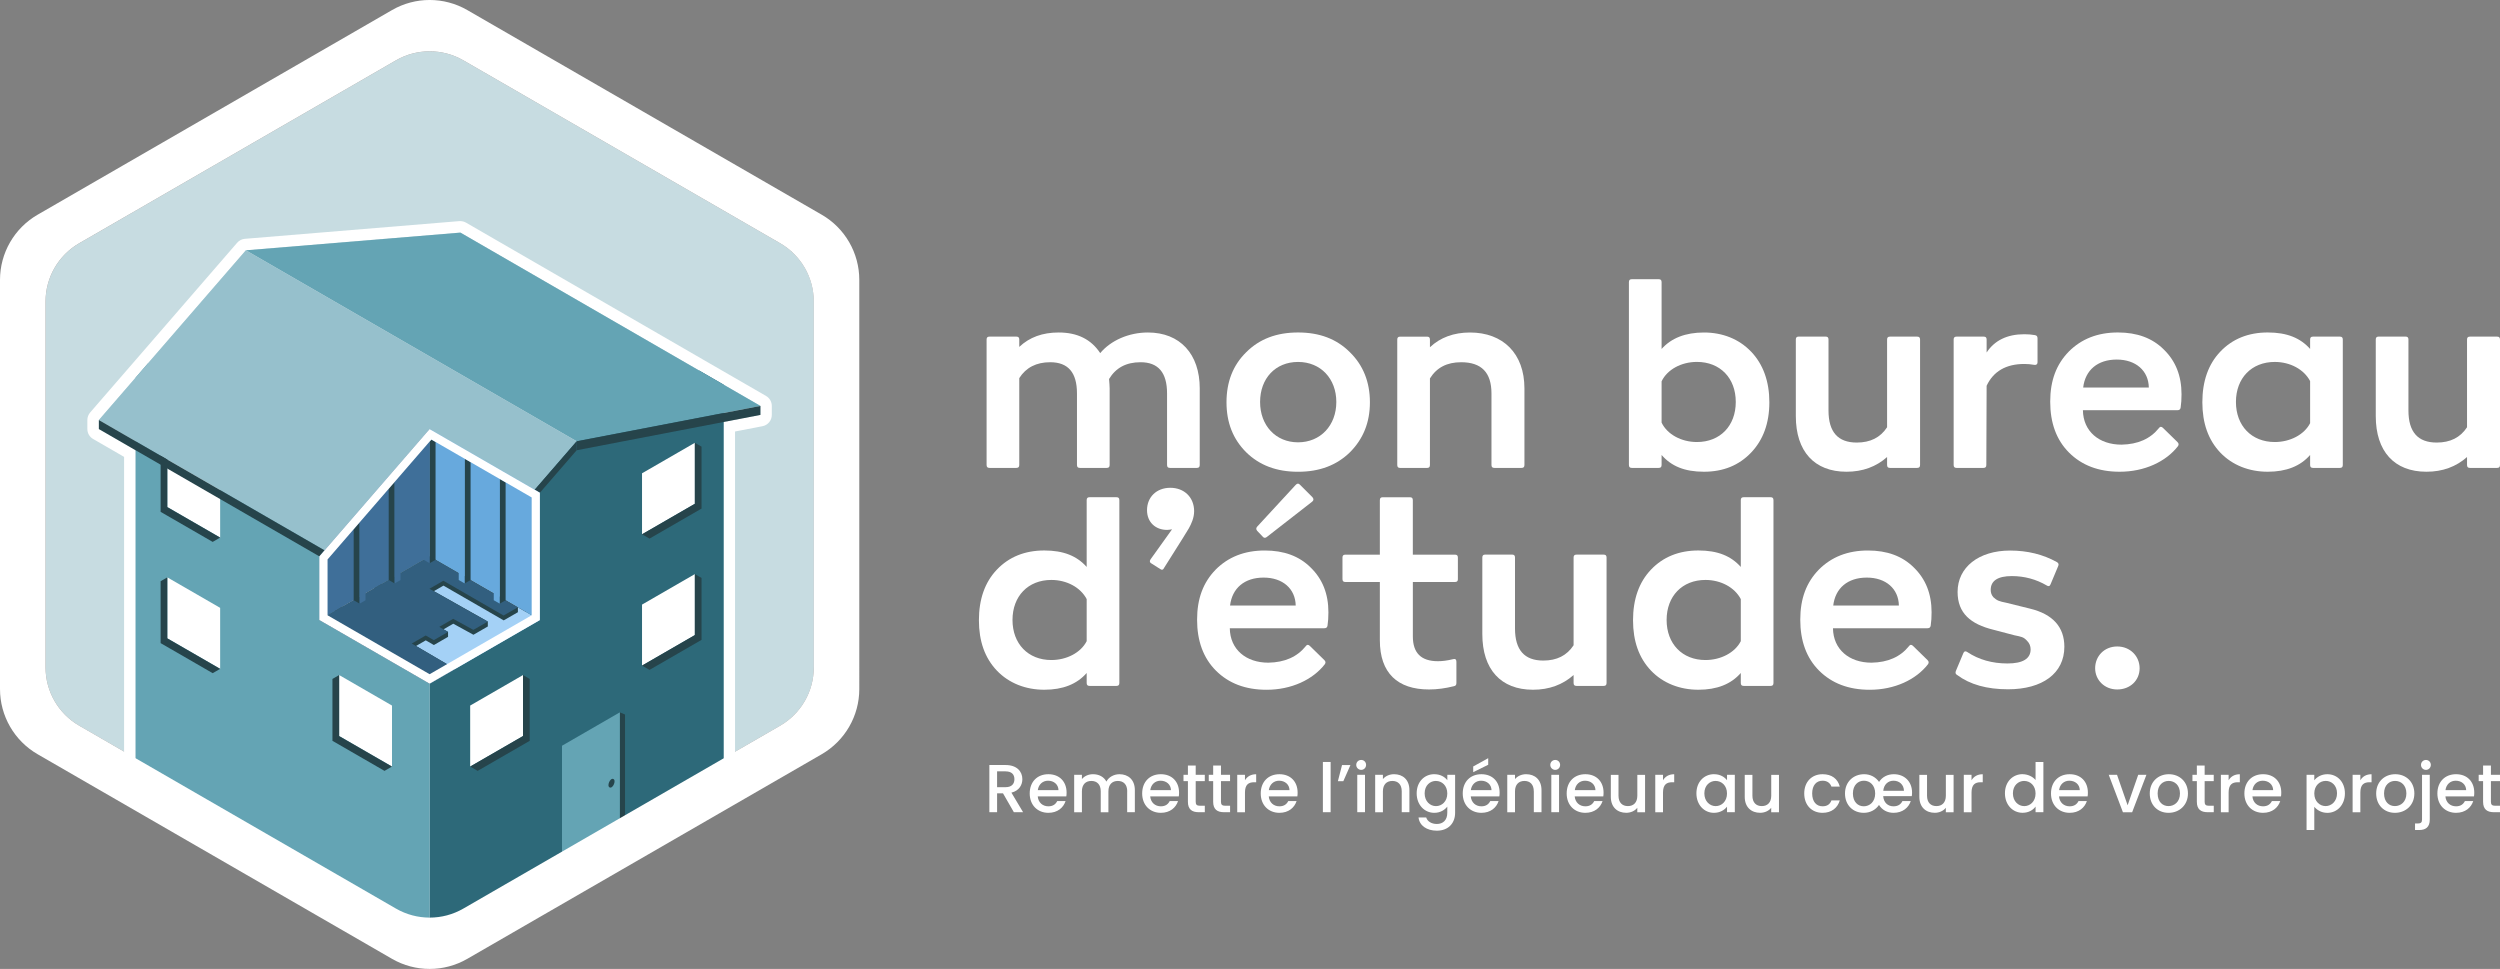 <?xml version="1.0" encoding="UTF-8"?><svg id="Calque_1" xmlns="http://www.w3.org/2000/svg" viewBox="0 0 850 329.44"><rect x="0" y="0" width="850" height="329.44" fill="#808080" stroke="none"/><defs><style>.cls-1{fill:none;}.cls-2{fill:#fff;}.cls-3{fill:#67a9dd;}.cls-4{fill:#64a4b4;}.cls-5{fill:#96c0cc;}.cls-6{fill:#325f7f;}.cls-7{fill:#a4d1f6;}.cls-8{fill:#c7dce1;}.cls-9{fill:#3f6f99;}.cls-10{fill:#26444b;}.cls-11{fill:#2d6979;}</style></defs><g><g><g><path class="cls-2" d="M407.91,132.06v26.03c0,.7-.3,1-1,1h-9.11c-.7,0-1-.3-1-1v-24.32c0-7.11-3-10.61-9.01-10.61-4.91,0-8.41,1.9-10.71,5.7,.1,1.3,.2,2.4,.2,3.2v26.03c0,.7-.3,1-1,1h-9.11c-.7,0-1-.3-1-1v-24.32c0-7.11-3-10.61-9.11-10.61-4.7,0-8.21,1.8-10.51,5.4v29.53c0,.7-.3,1-1,1h-9.11c-.7,0-1-.3-1-1v-42.64c0-.7,.3-1,1-1h9.11c.7,0,1,.3,1,1v2.5c3.5-3.3,7.91-4.9,13.41-4.9,6.31,0,11.01,2.3,14.11,7.01,3.6-4.31,9.71-7.01,16.22-7.01,10.91,0,17.62,7.31,17.62,19.02Z"/><path class="cls-2" d="M423.72,119.75c4.5-4.5,10.31-6.71,17.62-6.71s13.11,2.2,17.62,6.71c4.5,4.4,6.81,10.11,6.81,17.02s-2.3,12.51-6.81,17.02c-4.51,4.4-10.31,6.61-17.62,6.61s-13.11-2.2-17.62-6.61c-4.51-4.5-6.71-10.11-6.71-17.02s2.2-12.61,6.71-17.02Zm30.63,16.92c0-7.91-5.31-13.61-13.01-13.61s-12.91,5.61-12.91,13.61,5.31,13.72,12.91,13.72,13.01-5.71,13.01-13.72Z"/><path class="cls-2" d="M518.31,132.06v26.03c0,.7-.3,1-1,1h-9.21c-.7,0-1-.3-1-1v-24.32c0-7.11-3.4-10.61-10.31-10.61-4.81,0-8.31,1.8-10.61,5.51v29.43c0,.7-.3,1-1,1h-9.11c-.7,0-1-.3-1-1v-42.64c0-.7,.3-1,1-1h9.11c.7,0,1,.3,1,1v2.6c3.5-3.3,8.11-5.01,13.61-5.01,11.21,0,18.52,7.11,18.52,19.02Z"/><path class="cls-2" d="M595.37,119.55c4.1,4.3,6.21,10.11,6.21,17.22s-2.1,12.81-6.21,17.12c-4.11,4.3-9.41,6.5-16.02,6.5s-11.11-1.9-14.41-5.7v3.4c0,.7-.3,1-1,1h-9.11c-.7,0-1-.3-1-1v-62.16c0-.7,.3-1,1-1h9.11c.7,0,1,.3,1,1v22.72c3.3-3.7,8.11-5.6,14.41-5.6s11.91,2.2,16.02,6.51Zm-5.21,17.11c0-8.11-5.31-13.61-13.21-13.61-5.31,0-10.11,2.6-12.01,6.61v14.02c1.9,4,6.71,6.61,12.01,6.61,7.91,0,13.21-5.51,13.21-13.62Z"/><path class="cls-2" d="M641.61,115.45c0-.7,.3-1,1-1h9.21c.7,0,1,.3,1,1v42.64c0,.7-.3,1-1,1h-9.21c-.7,0-1-.3-1-1v-2.7c-3.71,3.3-8.31,5-13.81,5-10.91,0-17.22-6.91-17.22-18.92v-26.03c0-.7,.3-1,1-1h9.11c.7,0,1,.3,1,1v24.12c0,7.31,3.2,10.91,9.61,10.91,4.61,0,8.01-1.7,10.31-5.2v-29.83Z"/><path class="cls-2" d="M691.86,113.94c.6,.1,.9,.4,.9,1.1v8.11c0,.7-.4,1-1.1,.9-1.1-.2-2.3-.3-3.4-.3-6.2,0-10.51,2.5-12.81,7.41l-.1,26.93c0,.7-.3,1-1,1h-9.11c-.7,0-1-.3-1-1v-42.64c0-.7,.3-1,1-1h9.21c.7,0,1,.3,1,1v4.4c2.7-4.11,7.01-6.21,12.81-6.21,1.3,0,2.5,.1,3.6,.3Z"/><path class="cls-2" d="M703.37,119.55c4.31-4.31,9.81-6.51,16.72-6.51,6.51,0,11.71,1.9,15.62,5.81,4,3.9,6.01,8.91,6.01,15.21,0,1.7-.1,3.2-.3,4.51-.1,.6-.4,.9-1.1,.9h-32.13c.1,7.21,5.51,11.71,13.11,11.71,5.61-.1,9.81-2,12.71-5.6,.4-.6,.9-.6,1.4-.1l4.91,4.8c.5,.5,.5,.9,.2,1.4-4.1,5.3-11.41,8.71-19.82,8.71-7.21,0-12.91-2.2-17.22-6.5-4.31-4.31-6.41-10.11-6.41-17.32s2.1-12.71,6.31-17.02Zm27.23,12.21c-.1-5.7-4.4-9.51-10.91-9.51s-10.71,3.6-11.41,9.51h22.32Z"/><path class="cls-2" d="M785.44,115.45c0-.7,.3-1,1-1h9.11c.7,0,1,.3,1,1v42.64c0,.7-.3,1-1,1h-9.11c-.7,0-1-.3-1-1v-3.4c-3.3,3.8-8.11,5.7-14.41,5.7s-12.01-2.2-16.12-6.5c-4.1-4.31-6.11-10.01-6.11-17.12s2-12.92,6.11-17.22c4.1-4.31,9.51-6.51,16.12-6.51s11.11,1.9,14.41,5.6v-3.2Zm0,28.43v-14.31c-2.1-4-6.81-6.51-12.01-6.51-7.91,0-13.21,5.51-13.21,13.61s5.31,13.62,13.21,13.62c5.21,0,10.01-2.5,12.01-6.41Z"/><path class="cls-2" d="M838.79,115.45c0-.7,.3-1,1-1h9.21c.7,0,1,.3,1,1v42.64c0,.7-.3,1-1,1h-9.21c-.7,0-1-.3-1-1v-2.7c-3.71,3.3-8.31,5-13.81,5-10.91,0-17.22-6.91-17.22-18.92v-26.03c0-.7,.3-1,1-1h9.11c.7,0,1,.3,1,1v24.12c0,7.31,3.2,10.91,9.61,10.91,4.61,0,8.01-1.7,10.31-5.2v-29.83Z"/><path class="cls-2" d="M369.47,170.05c0-.7,.3-1,1-1h9.11c.7,0,1,.3,1,1v62.16c0,.7-.3,1-1,1h-9.11c-.7,0-1-.3-1-1v-3.4c-3.3,3.8-8.11,5.7-14.41,5.7s-12.01-2.2-16.12-6.5c-4.1-4.31-6.11-10.01-6.11-17.12s2-12.92,6.11-17.22c4.1-4.31,9.51-6.51,16.12-6.51s11.11,1.9,14.41,5.6v-22.72Zm0,47.95v-14.31c-2.1-4-6.81-6.51-12.01-6.51-7.91,0-13.21,5.51-13.21,13.61s5.31,13.62,13.21,13.62c5.21,0,10.01-2.5,12.01-6.41Z"/><path class="cls-2" d="M406,173.86c0,1-.2,2.1-.6,3.2-.8,2.1-1.3,2.8-3.3,6.01l-6.31,10.01c-.3,.7-.8,.8-1.3,.4l-3-1.9c-.6-.3-.7-.8-.3-1.4l7.31-10.21c-.7,.1-1.2,.2-1.7,.2-3.9,0-6.81-2.6-6.81-6.71,0-4.41,3.2-7.61,7.91-7.61s8.11,3.2,8.11,8.01Z"/><path class="cls-2" d="M413.31,193.68c4.3-4.31,9.81-6.51,16.72-6.51,6.51,0,11.71,1.9,15.62,5.81,4,3.9,6.01,8.91,6.01,15.21,0,1.7-.1,3.2-.3,4.51-.1,.6-.4,.9-1.1,.9h-32.13c.1,7.21,5.51,11.71,13.11,11.71,5.61-.1,9.81-2,12.71-5.6,.4-.6,.9-.6,1.4-.1l4.91,4.8c.5,.5,.5,.9,.2,1.4-4.1,5.3-11.41,8.71-19.82,8.71-7.21,0-12.91-2.2-17.22-6.5-4.3-4.31-6.41-10.11-6.41-17.32s2.1-12.71,6.31-17.02Zm27.23,12.21c-.1-5.7-4.4-9.51-10.91-9.51s-10.71,3.6-11.41,9.51h22.32Zm-9.81-23.32c-.5,.4-1,.4-1.4-.1l-1.9-2c-.4-.5-.4-.9,0-1.4l13.11-14.21c.5-.5,.9-.6,1.4-.1l4.3,4.3c.5,.6,.4,1.1-.1,1.5l-15.42,12.01Z"/><path class="cls-2" d="M495.69,196.88c0,.7-.3,1-1,1h-14.32v18.52c0,5.6,2.8,8.41,8.51,8.41,1.5,0,3.2-.2,5.2-.7,.7-.2,1.1,.1,1.1,.9v7.21c0,.7-.3,1-.9,1.1-2.8,.7-5.6,1.1-8.41,1.1-10.71,0-16.72-5.6-16.72-16.72v-19.82h-11.71c-.7,0-1-.3-1-1v-7.3c0-.7,.3-1,1-1h11.71v-18.52c0-.7,.3-1,1-1h9.21c.7,0,1,.3,1,1v18.52h14.32c.7,0,1,.3,1,1v7.3Z"/><path class="cls-2" d="M535.02,189.57c0-.7,.3-1,1-1h9.21c.7,0,1,.3,1,1v42.64c0,.7-.3,1-1,1h-9.21c-.7,0-1-.3-1-1v-2.7c-3.71,3.3-8.31,5-13.81,5-10.91,0-17.22-6.91-17.22-18.92v-26.03c0-.7,.3-1,1-1h9.11c.7,0,1,.3,1,1v24.12c0,7.31,3.2,10.91,9.61,10.91,4.61,0,8.01-1.7,10.31-5.2v-29.83Z"/><path class="cls-2" d="M591.87,170.05c0-.7,.3-1,1-1h9.11c.7,0,1,.3,1,1v62.16c0,.7-.3,1-1,1h-9.11c-.7,0-1-.3-1-1v-3.4c-3.3,3.8-8.11,5.7-14.41,5.7s-12.01-2.2-16.12-6.5c-4.1-4.31-6.11-10.01-6.11-17.12s2-12.92,6.11-17.22c4.1-4.31,9.51-6.51,16.12-6.51s11.11,1.9,14.41,5.6v-22.72Zm0,47.95v-14.31c-2.1-4-6.81-6.51-12.01-6.51-7.91,0-13.21,5.51-13.21,13.61s5.31,13.62,13.21,13.62c5.21,0,10.01-2.5,12.01-6.41Z"/><path class="cls-2" d="M618.39,193.68c4.31-4.31,9.81-6.51,16.72-6.51,6.51,0,11.71,1.9,15.62,5.81,4,3.9,6.01,8.91,6.01,15.21,0,1.7-.1,3.2-.3,4.51-.1,.6-.4,.9-1.1,.9h-32.13c.1,7.21,5.51,11.71,13.11,11.71,5.61-.1,9.81-2,12.71-5.6,.4-.6,.9-.6,1.4-.1l4.91,4.8c.5,.5,.5,.9,.2,1.4-4.1,5.3-11.41,8.71-19.82,8.71-7.21,0-12.91-2.2-17.22-6.5-4.31-4.31-6.41-10.11-6.41-17.32s2.1-12.71,6.31-17.02Zm27.23,12.21c-.1-5.7-4.4-9.51-10.91-9.51s-10.71,3.6-11.41,9.51h22.32Z"/><path class="cls-2" d="M719.86,219.8c4.4,0,7.61,3.3,7.61,7.41s-3.2,7.21-7.61,7.21-7.51-3.3-7.51-7.21c0-4.1,3.1-7.41,7.51-7.41Z"/></g><path class="cls-2" d="M665.38,229.47c-.5-.3-.6-.7-.4-1.3l2.59-6.18c.3-.6,.7-.7,1.3-.3,3.89,2.59,8.47,3.89,13.66,3.89s7.88-1.6,7.88-4.79c0-1.1-.4-2.09-1.1-2.79-1.3-1.5-2.09-1.5-4.39-2l-7.18-1.89c-7.68-1.89-12.16-5.58-12.16-12.86,0-8.38,7.18-14.06,17.85-14.06,5.88,0,11.17,1.3,15.85,3.89,.6,.3,.8,.8,.5,1.4l-2.59,6.18c-.3,.7-.7,.8-1.3,.4-3.59-2.1-7.58-3.19-11.87-3.19-4.79,0-7.18,1.6-7.18,4.69,0,1,.3,1.79,.9,2.49,1.3,1.2,1.99,1.4,4.39,1.89l8.08,2c7.78,1.89,11.67,6.28,11.67,12.96,0,9.07-7.48,14.46-19.14,14.46-7.18,0-12.96-1.6-17.35-4.89Z"/></g><g><path class="cls-8" d="M265.24,82.7l-67.87-39.19-9.87-5.7-11.98-6.92-9.76-5.63-8.22-4.74c-7.09-4.09-15.81-4.09-22.9,0l-48.46,27.98-13.52,7.81-8.93,5.16-26.95,15.56-9.84,5.68c-7.09,4.09-11.45,11.65-11.45,19.83v124.37c0,8.18,4.37,15.74,11.45,19.83l107.7,62.18c7.09,4.09,15.82,4.09,22.9,0l107.71-62.18c7.09-4.09,11.45-11.65,11.45-19.83V102.53c0-8.18-4.36-15.74-11.45-19.83Z"/><g><path class="cls-2" d="M156.54,79.09c27.06,15.63,54.12,31.26,81.17,46.89,2.78,1.6,5.55,3.21,8.33,4.81,4.17,2.41,8.33,4.81,12.5,7.22,0,1.02,0,2.04,0,3.05-4.53,.87-8.64,1.66-12.5,2.4,0,40.66,0,81.33,0,121.99-5.45,3.14-20.84,12.03-33.53,19.35h0c-.59,.35-1.18,.69-1.77,1.03-6.56,3.79-13.11,7.57-19.67,11.36h0c-12.23,7.05-37.77,21.8-45,25.98-8.32-4.81-41.35-23.89-49.68-28.69-8.51-4.91-41.77-24.11-50.29-29.02,0-37.46,0-74.91,0-112.37-4.17-2.41-8.33-4.81-12.5-7.22,0-1.02,0-2.04,0-3.05l12.5-14.43h0c1.39-1.61,2.78-3.21,4.16-4.81,0,0,0,0,0,0,11.11-12.83,22.21-25.65,33.32-38.48,24.31-2.01,48.63-4.01,72.94-6.02m0-3.91c-.11,0-.21,0-.32,.01l-36.47,3.01-36.47,3.01c-1.02,.08-1.96,.56-2.63,1.34l-16.66,19.24-16.66,19.24-4.16,4.8s-.06,.07-.09,.1l-12.41,14.33c-.61,.71-.95,1.62-.95,2.56v1.53s0,1.53,0,1.53c0,1.4,.74,2.69,1.95,3.38l8.33,4.81,2.21,1.28v110.11c0,1.4,.75,2.69,1.96,3.39,8.51,4.91,41.77,24.11,50.28,29.02,8.32,4.81,41.35,23.88,49.67,28.69,.6,.35,1.28,.52,1.95,.52s1.35-.17,1.95-.52c7.18-4.15,32.42-18.73,44.74-25.84,.08-.04,.17-.08,.25-.13l14.94-8.62,4.73-2.73,.88-.51,.88-.51c.08-.04,.15-.09,.22-.14,12.65-7.3,27.9-16.1,33.32-19.22,1.21-.7,1.95-1.99,1.95-3.38v-60.99s0-57.77,0-57.77l9.33-1.8c1.84-.35,3.17-1.96,3.17-3.84v-1.53s0-1.53,0-1.53c0-1.39-.74-2.68-1.95-3.38l-6.25-3.61-6.25-3.61-7.34-4.24-.99-.57-40.59-23.45-40.59-23.45c-.6-.34-1.27-.52-1.95-.52h0Z"/><g><g><path class="cls-11" d="M146.08,323.18c8.37-4.84,41.3-23.86,49.68-28.69,8.56-4.94,41.72-24.08,50.29-29.02,0-44.89,0-89.78,0-134.67-2.78-1.6-5.55-3.21-8.33-4.81-30.55,17.64-61.09,35.27-91.64,52.91,0,48.09,0,96.19,0,144.28Z"/><path class="cls-4" d="M146.08,323.18c-8.32-4.81-41.35-23.89-49.68-28.69-8.51-4.91-41.77-24.11-50.29-29.02,0-45.69,0-91.38,0-137.07,1.39-1.6,2.78-3.2,4.16-4.81,31.93,18.44,63.87,36.87,95.8,55.31,0,48.09,0,96.19,0,144.28Z"/><path class="cls-10" d="M210.74,285.84c0-16.47,0-27.17,0-43.64,.59,.24,1.18,.49,1.77,.73,0,15.89,0,26,0,41.89-.59,.34-1.18,.68-1.77,1.02Z"/><path class="cls-4" d="M191.08,297.2c0-14.93,0-28.71,0-43.65,6.56-3.79,13.11-7.57,19.67-11.36v43.64c-6.56,3.79-13.11,7.57-19.67,11.36Z"/><ellipse class="cls-10" cx="207.91" cy="266.3" rx="1.57" ry=".89" transform="translate(-118.53 353.34) rotate(-66.95)"/><g><g><path class="cls-2" d="M236.25,150.55c0,6.91,0,13.83,0,20.74-5.99,3.46-11.98,6.91-17.96,10.37,0-6.91,0-13.83,0-20.74h0c5.99-3.46,11.98-6.91,17.96-10.37Z"/><path class="cls-10" d="M220.83,183.13c5.9-3.41,11.8-6.81,17.7-10.22v-21.04c-.76-.44-1.52-.88-2.28-1.32,0,6.91,0,13.83,0,20.74-5.99,3.46-11.98,6.91-17.96,10.37,.85,.49,1.7,.98,2.54,1.47Z"/></g><g><path class="cls-2" d="M236.25,195.19c0,6.91,0,13.83,0,20.74-5.99,3.46-11.98,6.91-17.96,10.37,0-6.91,0-13.83,0-20.74h0c5.99-3.46,11.98-6.91,17.96-10.37Z"/><path class="cls-10" d="M220.83,227.77c5.9-3.41,11.8-6.81,17.7-10.22v-21.04c-.76-.44-1.52-.88-2.28-1.32,0,6.91,0,13.83,0,20.74-5.99,3.46-11.98,6.91-17.96,10.37,.85,.49,1.7,.98,2.54,1.47Z"/></g></g><g><g><path class="cls-2" d="M177.82,184.89c0,6.91,0,13.83,0,20.74-5.99,3.46-11.98,6.91-17.96,10.37,0-6.91,0-13.83,0-20.74h0c5.99-3.46,11.98-6.91,17.96-10.37Z"/><path class="cls-10" d="M162.4,217.47c5.9-3.41,11.8-6.81,17.7-10.22v-21.04c-.76-.44-1.52-.88-2.28-1.32,0,6.91,0,13.83,0,20.74-5.99,3.46-11.98,6.91-17.96,10.37,.85,.49,1.7,.98,2.54,1.47Z"/></g><g><path class="cls-2" d="M177.82,229.52c0,6.91,0,13.83,0,20.74-5.99,3.46-11.98,6.91-17.96,10.37,0-6.91,0-13.83,0-20.74h0c5.99-3.46,11.98-6.91,17.96-10.37Z"/><path class="cls-10" d="M162.4,262.1c5.9-3.41,11.8-6.81,17.7-10.22v-21.04c-.76-.44-1.52-.88-2.28-1.32,0,6.91,0,13.83,0,20.74-5.99,3.46-11.98,6.91-17.96,10.37,.85,.49,1.7,.98,2.54,1.47Z"/></g></g><g><g><g><path class="cls-2" d="M56.89,151.67c0,6.91,0,13.83,0,20.74,5.99,3.46,11.98,6.91,17.96,10.37,0-6.91,0-13.83,0-20.74h0c-5.99-3.46-11.98-6.91-17.96-10.37Z"/><path class="cls-10" d="M72.31,184.25c-5.9-3.41-11.8-6.81-17.7-10.22v-21.04c.76-.44,1.52-.88,2.28-1.32,0,6.91,0,13.83,0,20.74,5.99,3.46,11.98,6.91,17.96,10.37-.85,.49-1.7,.98-2.54,1.47Z"/></g><g><path class="cls-2" d="M56.89,196.3c0,6.91,0,13.83,0,20.74,5.99,3.46,11.98,6.91,17.96,10.37,0-6.91,0-13.83,0-20.74h0c-5.99-3.46-11.98-6.91-17.96-10.37Z"/><path class="cls-10" d="M72.31,228.88c-5.9-3.41-11.8-6.81-17.7-10.22v-21.04c.76-.44,1.52-.88,2.28-1.32,0,6.91,0,13.83,0,20.74,5.99,3.46,11.98,6.91,17.96,10.37-.85,.49-1.7,.98-2.54,1.47Z"/></g></g><g><g><path class="cls-2" d="M115.32,184.89c0,6.91,0,13.83,0,20.74,5.99,3.46,11.98,6.91,17.96,10.37,0-6.91,0-13.83,0-20.74h0c-5.99-3.46-11.98-6.91-17.96-10.37Z"/><path class="cls-10" d="M130.73,217.47c-5.9-3.41-11.8-6.81-17.7-10.22v-21.04c.76-.44,1.52-.88,2.28-1.32,0,6.91,0,13.83,0,20.74,5.99,3.46,11.98,6.91,17.96,10.37-.85,.49-1.7,.98-2.54,1.47Z"/></g><g><path class="cls-2" d="M115.32,229.52c0,6.91,0,13.83,0,20.74,5.99,3.46,11.98,6.91,17.96,10.37,0-6.91,0-13.83,0-20.74h0c-5.99-3.46-11.98-6.91-17.96-10.37Z"/><path class="cls-10" d="M130.73,262.1c-5.9-3.41-11.8-6.81-17.7-10.22v-21.04c.76-.44,1.52-.88,2.28-1.32,0,6.91,0,13.83,0,20.74,5.99,3.46,11.98,6.91,17.96,10.37-.85,.49-1.7,.98-2.54,1.47Z"/></g></g></g></g><g><path class="cls-4" d="M83.6,85.11c24.31-2.01,48.63-4.01,72.94-6.02,34,19.64,68,39.28,102,58.92-20.83,4.01-41.65,8.01-62.48,12.02-37.49-21.64-74.97-43.28-112.46-64.93Z"/><path class="cls-5" d="M196.06,150.04c-37.49-21.64-74.97-43.28-112.46-64.93-16.66,19.24-33.32,38.48-49.98,57.71,37.49,21.64,74.97,43.29,112.46,64.93,16.66-19.24,33.32-38.48,49.98-57.71Z"/></g><path class="cls-10" d="M146.88,211.71c0-3.95,0,.49,0-3.46"/><path class="cls-10" d="M33.62,145.88c37.49,21.65,74.97,43.29,112.46,64.94,0-1.02,0-2.04,0-3.07-14.44-8.34-98.02-56.59-112.46-64.93,0,1.02,0,2.04,0,3.05Z"/><path class="cls-10" d="M196.06,153.09c0-1.02,0-2.03,0-3.05-16.66,19.24-33.32,38.48-49.98,57.71,0,1.02,0,2.04,0,3.07,16.66-19.24,33.32-38.48,49.98-57.73Z"/><rect class="cls-10" x="233.55" y="142.82" width="0" height="0" transform="translate(-22.78 46.71) rotate(-10.89)"/><path class="cls-10" d="M258.54,141.07c-24.99,4.81-37.49,7.21-62.48,12.02,0-1.39,0-1.66,0-3.05,24.99-4.81,37.49-7.21,62.48-12.02,0,1.39,0,1.66,0,3.05Z"/><g><path class="cls-7" d="M146.08,189.17c-12.49,7.21-24.98,14.43-37.47,21.64,12.49,7.21,24.98,14.43,37.47,21.64,12.49-7.21,24.99-14.43,37.48-21.64-12.5-7.21-24.99-14.43-37.49-21.64Z"/><path class="cls-10" d="M146.88,211.71c0-3.95,0,.49,0-3.46"/><path class="cls-3" d="M146.08,145.88c0,14.43,0,28.86,0,43.28,12.5,7.21,24.99,14.43,37.49,21.64,0-14.43,0-28.86,0-43.28-12.5-7.21-24.99-14.43-37.49-21.64Z"/><path class="cls-9" d="M146.08,145.88c0,14.43,0,28.86,0,43.28-12.5,7.21-24.99,14.43-37.49,21.64,0-7.22,0-14.44,0-21.66,12.5-14.42,24.99-28.85,37.49-43.27Z"/><path class="cls-1" d="M146.05,189.18c-12.48,7.21-24.97,14.42-37.45,21.62,12.5,7.21,24.99,14.43,37.49,21.64,12.5-7.21,24.99-14.43,37.49-21.64-12.51-7.21-25.01-14.42-37.52-21.62Z"/><path class="cls-10" d="M146.07,189.18c-12.48,7.21-24.97,14.42-37.45,21.62,12.49,7.21,24.98,14.43,37.47,21.64v-3.22c1.97-1.14,3.94-2.27,5.9-3.41-3.51-2.06-7.03-4.12-10.54-6.18,1.1-.64,2.21-1.27,3.31-1.91,.92,.53,1.84,1.06,2.76,1.59l4.82-2.79v-1.68c-.51-.29-1.01-.58-1.52-.88,1.1-.63,2.19-1.27,3.29-1.9,2.29,1.25,4.58,2.51,6.86,3.76,1.63-.94,3.26-1.88,4.89-2.82v-1.68c-6.11-3.44-12.23-6.88-18.34-10.33,1.09-.63,2.17-1.25,3.26-1.88,6.82,3.94,13.65,7.88,20.47,11.82,1.61-.93,3.23-1.85,4.84-2.78v-1.68c-10-5.77-20.01-11.54-30.01-17.3Z"/><path class="cls-6" d="M146.08,189.17c-12.5,7.21-24.99,14.43-37.49,21.64,12.5,7.21,24.99,14.43,37.49,21.64,2.91-1.66,5.82-3.31,8.73-4.97-2.47-1.45-4.94-2.9-7.41-4.34-2.68-1.57-5.37-3.14-7.41-4.34l4.75-2.74,2.76,1.59,4.82-2.79c-.99-.57-1.98-1.15-2.98-1.72l4.74-2.74c2.29,1.25,4.58,2.51,6.86,3.76,1.63-.94,3.26-1.88,4.89-2.82-3.23-1.82-3.89-2.15-7.11-3.97-4.24-2.39-8.47-4.79-12.71-7.19l4.73-2.73c7.68,4.43,12.79,7.39,20.47,11.82,1.61-.93,3.23-1.85,4.84-2.78-10.86-6.27-19.14-11.05-30-17.32Z"/><g><path class="cls-1" d="M171.92,164.02v40.06l-2.01,1.16v-38.32c0,11.02,0,35.17,0,38.32l-2.01-1.16c0-3.1,0-38.01,0-41.11,.37-.21,.74-.43,1.11-.64l-8.99-5.19v40.06c-.67,.39-1.34,.77-2.01,1.16,0-3.27,0-29.18,0-39.53v39.53l-2.01-1.16v-41.11c.37-.21,.74-.43,1.11-.64l-8.99-5.19v40.06l-2.01,1.16v-38.32c0,11.02,0,35.17,0,38.32-.67-.39-1.34-.77-2.01-1.16,0-2.64,0-28.4,0-37.86l-27.16,31.36-5.52,6.38v18.99l34.7,20.03,17.35-10.02,17.35-10.02v-40.06s-8.86-5.12-8.86-5.12Z"/><path class="cls-10" d="M169.9,166.93v38.32l2.01-1.16v-40.06l-2.01-1.16v4.07Z"/><path class="cls-3" d="M167.89,204.08l2.01,1.16c0-3.15,0-27.3,0-38.32v-4.07l-.91-.52c-.37,.21-.74,.43-1.11,.64,0,3.1,0,38.01,0,41.11Z"/><path class="cls-10" d="M157.99,158.84c0,10.35,0,36.26,0,39.53,.67-.39,1.34-.77,2.01-1.16v-40.06l-2.01-1.16v2.86Z"/><path class="cls-3" d="M155.98,197.21l2.01,1.16v-42.39l-.91-.52c-.37,.21-.74,.43-1.11,.64v41.11Z"/><path class="cls-10" d="M146.08,150.14v41.35l2.01-1.16v-40.06l-1.41-.82-.6,.69Z"/><path class="cls-9" d="M146.08,191.49c0-3.15,0-27.3,0-38.32v-3.03l-2.01,2.33c0,9.46,0,35.22,0,37.86,.67,.39,1.34,.77,2.01,1.16Z"/></g><g><path class="cls-10" d="M122.26,205.24c0-3.21,0-19.77,0-27.59l-2.01,2.33c0,7.71,0,21.71,0,24.1l2.01,1.16Z"/><path class="cls-9" d="M122.26,205.24l2.01-1.16v-28.75l-2.01,2.33v27.59Z"/></g><g><path class="cls-10" d="M134.17,198.37v-34.47l-2.01,2.33v30.98l2.01,1.16Z"/><path class="cls-9" d="M134.17,164.61c0,9.78,0,30.61,0,33.76l2.01-1.16c0-2.99,0-30.81,0-35.63l-2.01,2.33v.71Z"/></g><path class="cls-2" d="M146.68,149.45l34.09,19.68v40.06s-17.35,10.02-17.35,10.02l-17.35,10.02-34.7-20.03v-18.99l5.52-6.38,29.77-34.38m-.6-3.57c-12.5,14.43-24.99,28.86-37.49,43.29v21.64c12.5,7.21,24.99,14.43,37.49,21.64,12.5-7.21,24.99-14.43,37.49-21.64,0-14.43,0-28.86,0-43.28-12.5-7.21-24.99-14.43-37.49-21.64h0Z"/></g></g></g><path class="cls-2" d="M279.36,72.99L158.89,3.43c-7.93-4.58-17.69-4.58-25.61,0L12.81,72.99c-7.93,4.57-12.81,13.03-12.81,22.18V234.27c0,9.15,4.88,17.61,12.81,22.18l120.47,69.55c7.92,4.58,17.69,4.58,25.61,0l120.47-69.55c7.92-4.57,12.8-13.03,12.8-22.18V95.16c0-9.15-4.88-17.61-12.8-22.18Zm-2.67,153.92c0,8.18-4.36,15.74-11.45,19.83l-107.71,62.18c-7.09,4.09-15.81,4.09-22.9,0L26.93,246.73c-7.09-4.09-11.45-11.65-11.45-19.83V102.53c0-8.18,4.37-15.74,11.45-19.83l9.84-5.68,26.95-15.56,8.93-5.16,13.52-7.81,48.46-27.98c7.09-4.09,15.82-4.09,22.9,0l8.22,4.74,9.76,5.63,11.98,6.92,9.87,5.7,67.87,39.19c7.09,4.09,11.45,11.65,11.45,19.83v124.37Z"/></g></g><g><path class="cls-2" d="M341.92,260.11c3.81,0,5.68,2.19,5.68,4.8,0,1.89-1.02,3.92-3.72,4.59l3.97,6.65h-3.14l-3.69-6.42h-2.01v6.42h-2.63v-16.04h5.54Zm0,2.15h-2.91v5.38h2.91c2.05,0,2.98-1.13,2.98-2.72s-.92-2.65-2.98-2.65Z"/><path class="cls-2" d="M356.45,276.36c-3.65,0-6.35-2.59-6.35-6.58s2.59-6.55,6.35-6.55,6.19,2.51,6.19,6.26c0,.44-.02,.85-.09,1.29h-9.72c.19,2.1,1.69,3.37,3.62,3.37,1.62,0,2.52-.79,3-1.78h2.84c-.72,2.22-2.72,3.99-5.84,3.99Zm-3.6-7.71h7.04c-.05-1.96-1.59-3.21-3.55-3.21-1.78,0-3.21,1.2-3.49,3.21Z"/><path class="cls-2" d="M383.26,269.05c0-2.33-1.27-3.53-3.19-3.53s-3.21,1.2-3.21,3.53v7.11h-2.61v-7.11c0-2.33-1.27-3.53-3.19-3.53s-3.21,1.2-3.21,3.53v7.11h-2.63v-12.72h2.63v1.45c.85-1.04,2.24-1.66,3.76-1.66,2.01,0,3.69,.85,4.57,2.51,.78-1.55,2.59-2.51,4.43-2.51,2.98,0,5.24,1.87,5.24,5.42v7.5h-2.61v-7.11Z"/><path class="cls-2" d="M394.69,276.36c-3.65,0-6.35-2.59-6.35-6.58s2.59-6.55,6.35-6.55,6.19,2.51,6.19,6.26c0,.44-.02,.85-.09,1.29h-9.72c.19,2.1,1.69,3.37,3.62,3.37,1.62,0,2.52-.79,3-1.78h2.84c-.72,2.22-2.72,3.99-5.84,3.99Zm-3.6-7.71h7.04c-.05-1.96-1.59-3.21-3.55-3.21-1.78,0-3.21,1.2-3.49,3.21Z"/><path class="cls-2" d="M403.89,265.58h-1.5v-2.15h1.5v-3.16h2.65v3.16h3.09v2.15h-3.09v7.04c0,.95,.37,1.34,1.48,1.34h1.62v2.19h-2.08c-2.26,0-3.67-.95-3.67-3.53v-7.04Z"/><path class="cls-2" d="M412.48,265.58h-1.5v-2.15h1.5v-3.16h2.65v3.16h3.09v2.15h-3.09v7.04c0,.95,.37,1.34,1.48,1.34h1.62v2.19h-2.08c-2.26,0-3.67-.95-3.67-3.53v-7.04Z"/><path class="cls-2" d="M423.29,276.16h-2.63v-12.72h2.63v1.85c.74-1.27,2.01-2.05,3.81-2.05v2.72h-.67c-1.94,0-3.14,.81-3.14,3.51v6.69Z"/><path class="cls-2" d="M435,276.36c-3.65,0-6.35-2.59-6.35-6.58s2.59-6.55,6.35-6.55,6.19,2.51,6.19,6.26c0,.44-.02,.85-.09,1.29h-9.72c.19,2.1,1.69,3.37,3.62,3.37,1.62,0,2.52-.79,3-1.78h2.84c-.72,2.22-2.72,3.99-5.84,3.99Zm-3.6-7.71h7.04c-.05-1.96-1.59-3.21-3.55-3.21-1.78,0-3.21,1.2-3.49,3.21Z"/><path class="cls-2" d="M449.78,259.07h2.63v17.08h-2.63v-17.08Z"/><path class="cls-2" d="M454.88,265.61l1.41-5.49h2.86l-2.42,5.49h-1.85Z"/><path class="cls-2" d="M461.12,260.07c0-.95,.74-1.69,1.69-1.69s1.66,.74,1.66,1.69-.74,1.69-1.66,1.69-1.69-.74-1.69-1.69Zm.35,3.37h2.63v12.72h-2.63v-12.72Z"/><path class="cls-2" d="M476.59,269.05c0-2.33-1.27-3.53-3.19-3.53s-3.21,1.2-3.21,3.53v7.11h-2.63v-12.72h2.63v1.45c.85-1.04,2.26-1.66,3.79-1.66,2.98,0,5.22,1.87,5.22,5.42v7.5h-2.61v-7.11Z"/><path class="cls-2" d="M487.68,263.23c2.08,0,3.62,.97,4.41,2.05v-1.85h2.65v12.93c0,3.46-2.24,6.07-6.21,6.07-3.39,0-5.91-1.69-6.23-4.5h2.61c.39,1.32,1.8,2.22,3.62,2.22,2.03,0,3.55-1.25,3.55-3.79v-2.12c-.81,1.08-2.33,2.12-4.41,2.12-3.35,0-6-2.7-6-6.63s2.65-6.51,6-6.51Zm.55,2.28c-1.96,0-3.85,1.48-3.85,4.23s1.89,4.34,3.85,4.34,3.85-1.55,3.85-4.29-1.87-4.27-3.85-4.27Z"/><path class="cls-2" d="M503.68,276.36c-3.65,0-6.35-2.59-6.35-6.58s2.59-6.55,6.35-6.55,6.19,2.51,6.19,6.26c0,.44-.02,.85-.09,1.29h-9.72c.19,2.1,1.69,3.37,3.62,3.37,1.62,0,2.52-.79,3-1.78h2.84c-.72,2.22-2.72,3.99-5.84,3.99Zm-3.6-7.71h7.04c-.05-1.96-1.59-3.21-3.55-3.21-1.78,0-3.21,1.2-3.49,3.21Zm5.91-10.87v2.24l-5.1,2.52v-1.94l5.1-2.82Z"/><path class="cls-2" d="M521.49,269.05c0-2.33-1.27-3.53-3.18-3.53s-3.21,1.2-3.21,3.53v7.11h-2.63v-12.72h2.63v1.45c.86-1.04,2.26-1.66,3.79-1.66,2.98,0,5.22,1.87,5.22,5.42v7.5h-2.61v-7.11Z"/><path class="cls-2" d="M527.1,260.07c0-.95,.74-1.69,1.68-1.69s1.66,.74,1.66,1.69-.74,1.69-1.66,1.69-1.68-.74-1.68-1.69Zm.35,3.37h2.63v12.72h-2.63v-12.72Z"/><path class="cls-2" d="M539.02,276.36c-3.65,0-6.35-2.59-6.35-6.58s2.59-6.55,6.35-6.55,6.19,2.51,6.19,6.26c0,.44-.02,.85-.09,1.29h-9.72c.19,2.1,1.69,3.37,3.63,3.37,1.61,0,2.51-.79,3-1.78h2.84c-.72,2.22-2.73,3.99-5.84,3.99Zm-3.6-7.71h7.04c-.05-1.96-1.59-3.21-3.55-3.21-1.78,0-3.21,1.2-3.48,3.21Z"/><path class="cls-2" d="M559.31,276.16h-2.63v-1.52c-.83,1.09-2.26,1.71-3.76,1.71-2.98,0-5.24-1.87-5.24-5.42v-7.48h2.61v7.09c0,2.33,1.27,3.53,3.19,3.53s3.21-1.2,3.21-3.53v-7.09h2.63v12.72Z"/><path class="cls-2" d="M565.42,276.16h-2.63v-12.72h2.63v1.85c.74-1.27,2.01-2.05,3.81-2.05v2.72h-.67c-1.94,0-3.14,.81-3.14,3.51v6.69Z"/><path class="cls-2" d="M582.78,263.23c2.15,0,3.62,1.01,4.41,2.05v-1.85h2.65v12.72h-2.65v-1.89c-.81,1.08-2.33,2.1-4.46,2.1-3.3,0-5.95-2.7-5.95-6.63s2.65-6.51,6-6.51Zm.55,2.28c-1.96,0-3.85,1.48-3.85,4.23s1.89,4.34,3.85,4.34,3.85-1.55,3.85-4.29-1.87-4.27-3.85-4.27Z"/><path class="cls-2" d="M604.84,276.16h-2.63v-1.52c-.83,1.09-2.26,1.71-3.76,1.71-2.98,0-5.24-1.87-5.24-5.42v-7.48h2.61v7.09c0,2.33,1.27,3.53,3.19,3.53s3.21-1.2,3.21-3.53v-7.09h2.63v12.72Z"/><path class="cls-2" d="M619.67,263.23c3.12,0,5.15,1.54,5.86,4.22h-2.84c-.44-1.22-1.45-2.01-3.02-2.01-2.12,0-3.53,1.57-3.53,4.34s1.41,4.36,3.53,4.36c1.57,0,2.54-.69,3.02-2.01h2.84c-.72,2.49-2.75,4.23-5.86,4.23-3.65,0-6.23-2.59-6.23-6.58s2.59-6.55,6.23-6.55Z"/><path class="cls-2" d="M633.8,263.23c2.1,0,3.95,.97,5.08,2.63,1.06-1.66,2.84-2.63,5.03-2.63,3.62,0,6.19,2.51,6.19,6.21,0,.39-.02,.81-.09,1.25h-9.72c.14,2.15,1.55,3.46,3.51,3.46,1.64,0,2.54-.79,3.02-1.78h2.84c-.72,2.22-2.75,3.99-5.86,3.99-2.12,0-3.88-.97-4.94-2.68-1.15,1.71-3.05,2.68-5.17,2.68-3.65,0-6.39-2.59-6.39-6.58s2.89-6.55,6.51-6.55Zm-.07,2.21c-1.96,0-3.74,1.45-3.74,4.34s1.71,4.36,3.69,4.36,3.88-1.48,3.88-4.36-1.85-4.34-3.83-4.34Zm6.58,3.44h7.04c-.05-2.12-1.59-3.44-3.55-3.44-1.85,0-3.3,1.29-3.49,3.44Z"/><path class="cls-2" d="M664.21,276.16h-2.63v-1.52c-.83,1.09-2.26,1.71-3.76,1.71-2.98,0-5.24-1.87-5.24-5.42v-7.48h2.61v7.09c0,2.33,1.27,3.53,3.19,3.53s3.21-1.2,3.21-3.53v-7.09h2.63v12.72Z"/><path class="cls-2" d="M670.32,276.16h-2.63v-12.72h2.63v1.85c.74-1.27,2.01-2.05,3.81-2.05v2.72h-.67c-1.94,0-3.14,.81-3.14,3.51v6.69Z"/><path class="cls-2" d="M687.71,263.23c1.66,0,3.42,.78,4.38,1.98v-6.14h2.66v17.08h-2.66v-1.92c-.81,1.15-2.33,2.12-4.41,2.12-3.35,0-6-2.7-6-6.63s2.66-6.51,6.03-6.51Zm.53,2.28c-1.96,0-3.85,1.48-3.85,4.23s1.89,4.34,3.85,4.34,3.85-1.55,3.85-4.29-1.87-4.27-3.85-4.27Z"/><path class="cls-2" d="M703.69,276.36c-3.65,0-6.35-2.59-6.35-6.58s2.59-6.55,6.35-6.55,6.19,2.51,6.19,6.26c0,.44-.02,.85-.09,1.29h-9.72c.18,2.1,1.68,3.37,3.62,3.37,1.61,0,2.51-.79,3-1.78h2.84c-.72,2.22-2.72,3.99-5.84,3.99Zm-3.6-7.71h7.04c-.05-1.96-1.59-3.21-3.56-3.21-1.78,0-3.21,1.2-3.48,3.21Z"/><path class="cls-2" d="M719.79,263.44l3.6,10.36,3.6-10.36h2.79l-4.85,12.72h-3.14l-4.82-12.72h2.82Z"/><path class="cls-2" d="M737.29,276.36c-3.62,0-6.37-2.59-6.37-6.58s2.86-6.55,6.49-6.55,6.49,2.56,6.49,6.55-2.95,6.58-6.6,6.58Zm0-2.29c1.96,0,3.9-1.41,3.9-4.29s-1.87-4.27-3.83-4.27-3.76,1.39-3.76,4.27,1.71,4.29,3.69,4.29Z"/><path class="cls-2" d="M746.93,265.58h-1.5v-2.15h1.5v-3.16h2.65v3.16h3.09v2.15h-3.09v7.04c0,.95,.37,1.34,1.48,1.34h1.62v2.19h-2.08c-2.26,0-3.67-.95-3.67-3.53v-7.04Z"/><path class="cls-2" d="M757.73,276.16h-2.63v-12.72h2.63v1.85c.74-1.27,2.01-2.05,3.81-2.05v2.72h-.67c-1.94,0-3.14,.81-3.14,3.51v6.69Z"/><path class="cls-2" d="M769.44,276.36c-3.65,0-6.35-2.59-6.35-6.58s2.59-6.55,6.35-6.55,6.19,2.51,6.19,6.26c0,.44-.02,.85-.09,1.29h-9.72c.18,2.1,1.68,3.37,3.62,3.37,1.61,0,2.51-.79,3-1.78h2.84c-.72,2.22-2.72,3.99-5.84,3.99Zm-3.6-7.71h7.04c-.05-1.96-1.59-3.21-3.56-3.21-1.78,0-3.21,1.2-3.48,3.21Z"/><path class="cls-2" d="M791.29,263.23c3.35,0,5.98,2.58,5.98,6.51s-2.63,6.63-5.98,6.63c-2.1,0-3.6-1.06-4.43-2.06v7.9h-2.63v-18.77h2.63v1.87c.81-1.06,2.36-2.08,4.43-2.08Zm-.58,2.28c-1.96,0-3.85,1.55-3.85,4.27s1.89,4.29,3.85,4.29,3.88-1.59,3.88-4.34-1.89-4.23-3.88-4.23Z"/><path class="cls-2" d="M802.52,276.16h-2.63v-12.72h2.63v1.85c.74-1.27,2.01-2.05,3.81-2.05v2.72h-.67c-1.94,0-3.14,.81-3.14,3.51v6.69Z"/><path class="cls-2" d="M814.27,276.36c-3.62,0-6.37-2.59-6.37-6.58s2.86-6.55,6.49-6.55,6.49,2.56,6.49,6.55-2.95,6.58-6.6,6.58Zm0-2.29c1.96,0,3.9-1.41,3.9-4.29s-1.87-4.27-3.83-4.27-3.76,1.39-3.76,4.27,1.71,4.29,3.69,4.29Z"/><path class="cls-2" d="M826.12,263.44v15.21c0,2.59-1.39,3.56-3.65,3.56h-1.36v-2.22h.9c1.11,0,1.48-.39,1.48-1.34v-15.21h2.63Zm-2.98-3.37c0-.95,.74-1.69,1.68-1.69s1.66,.74,1.66,1.69-.74,1.69-1.66,1.69-1.68-.74-1.68-1.69Z"/><path class="cls-2" d="M835.06,276.36c-3.65,0-6.35-2.59-6.35-6.58s2.59-6.55,6.35-6.55,6.19,2.51,6.19,6.26c0,.44-.02,.85-.09,1.29h-9.72c.18,2.1,1.68,3.37,3.62,3.37,1.61,0,2.51-.79,3-1.78h2.84c-.72,2.22-2.72,3.99-5.84,3.99Zm-3.6-7.71h7.04c-.05-1.96-1.59-3.21-3.56-3.21-1.78,0-3.21,1.2-3.48,3.21Z"/><path class="cls-2" d="M844.25,265.58h-1.5v-2.15h1.5v-3.16h2.66v3.16h3.09v2.15h-3.09v7.04c0,.95,.37,1.34,1.48,1.34h1.61v2.19h-2.08c-2.26,0-3.67-.95-3.67-3.53v-7.04Z"/></g></svg>